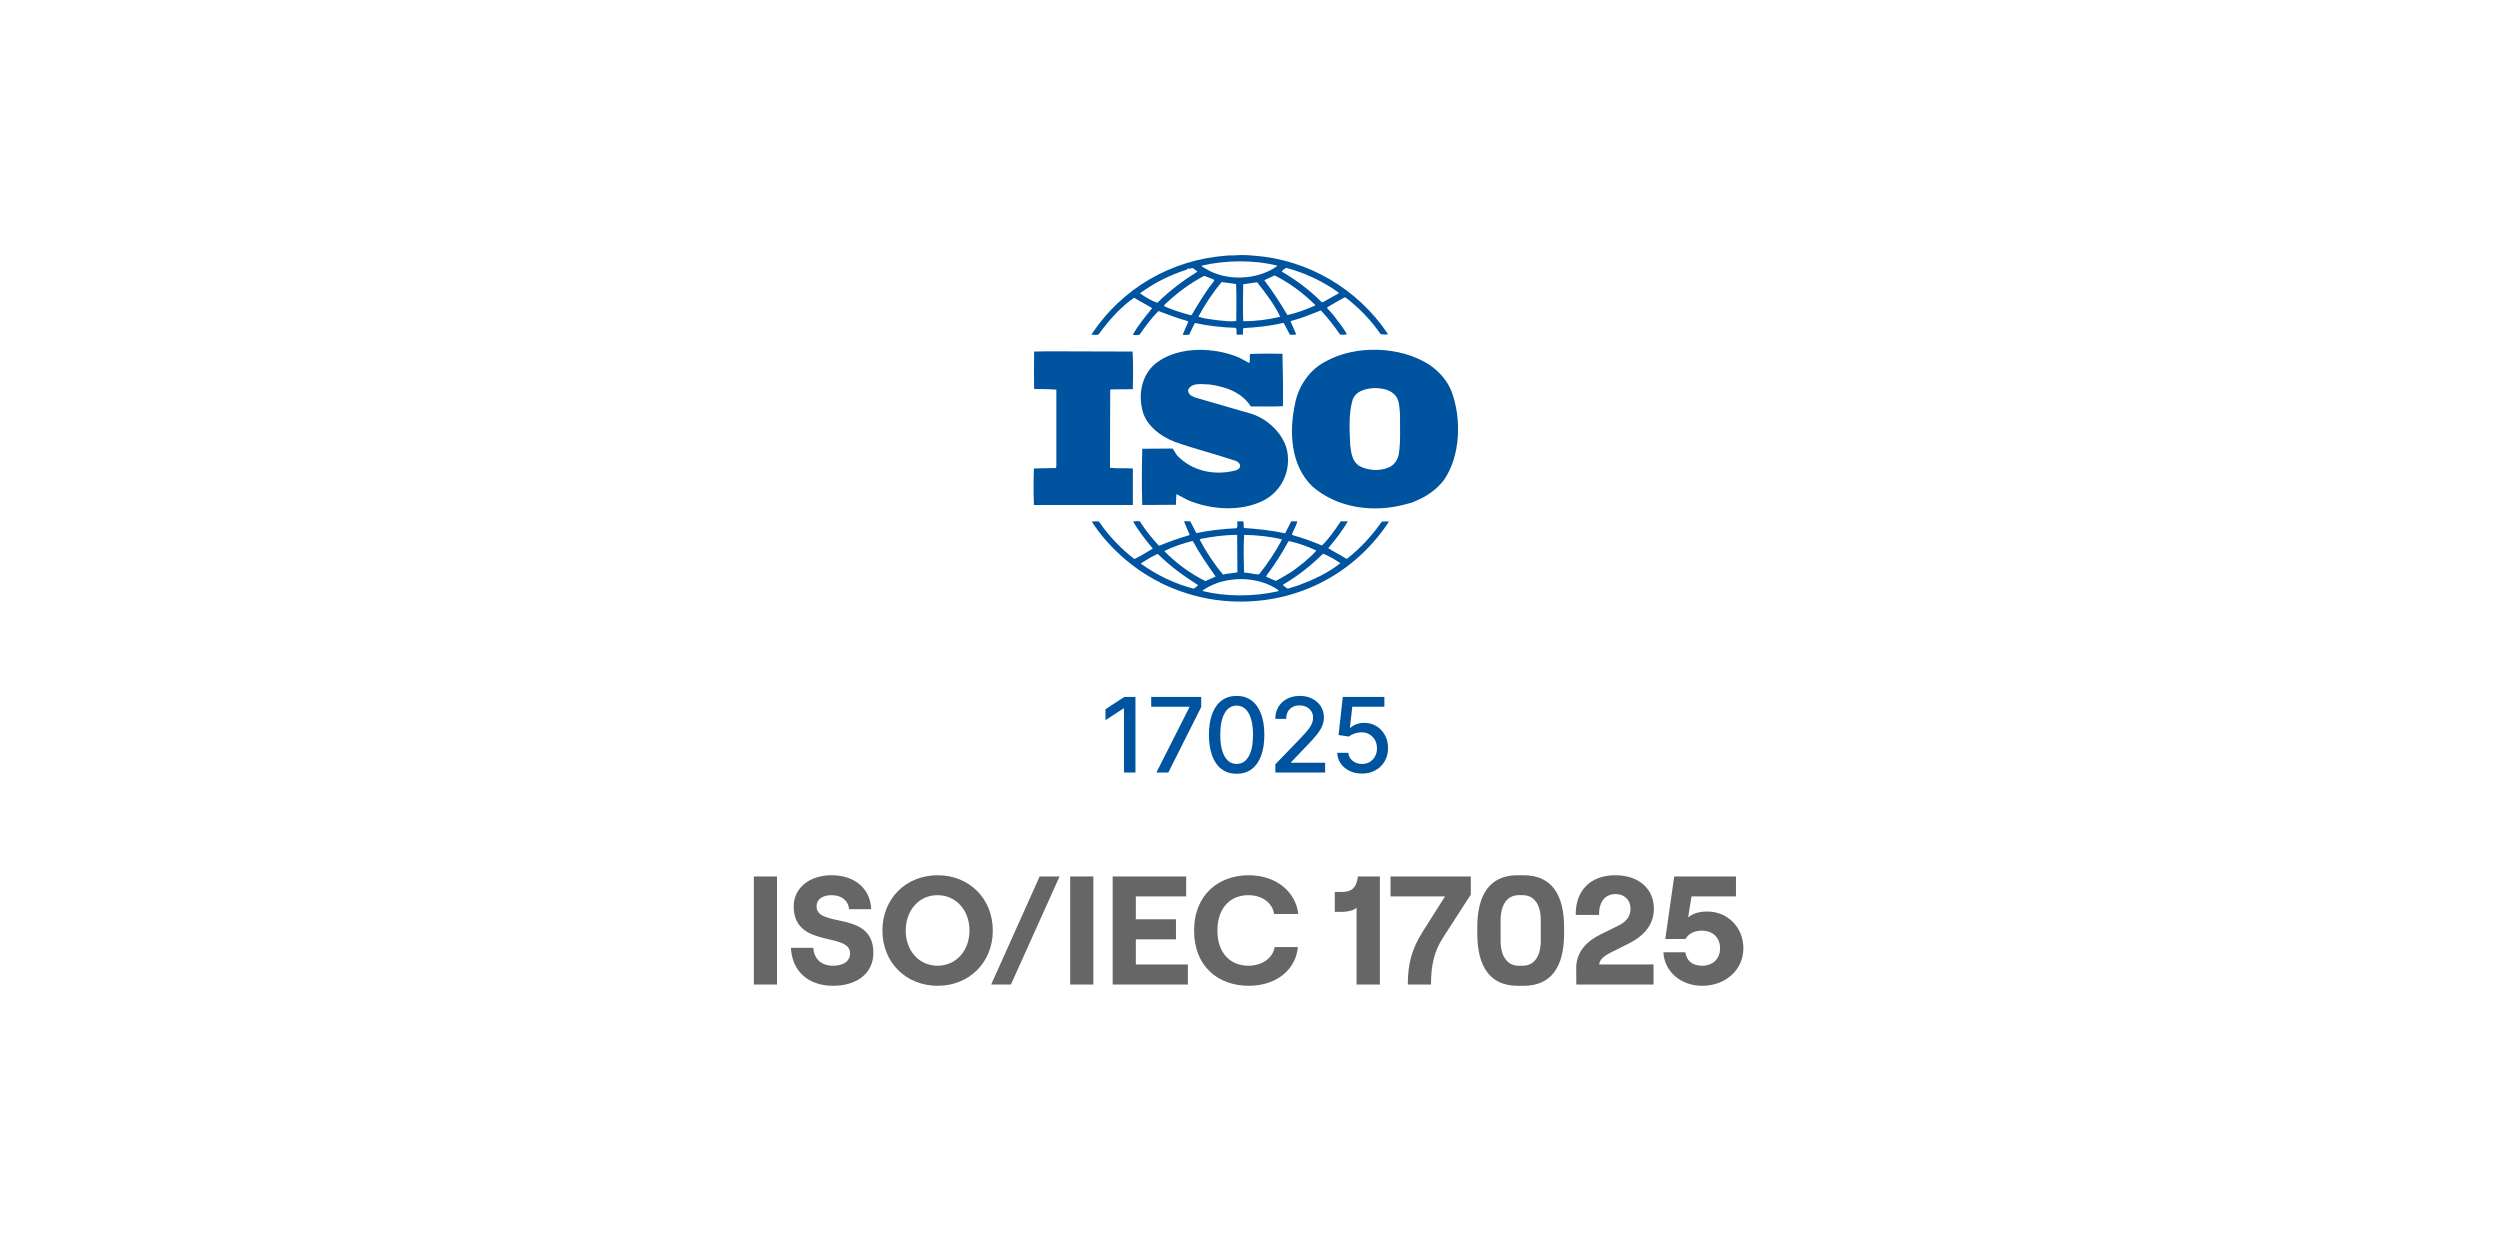 <svg width="246" height="124" viewBox="0 0 246 124" fill="none" xmlns="http://www.w3.org/2000/svg">
<g clip-path="url(#clip0_4715_47045)">
<path d="M142.84 38.537C142.442 37.489 141.626 36.553 140.632 35.878C137.763 34.048 133.391 33.918 130.435 35.572C128.822 36.398 127.763 38.031 127.433 39.714C126.835 42.478 126.989 45.767 129.11 47.839C131.582 50.015 135.18 50.496 138.38 49.602C138.532 49.573 139.014 49.451 139.346 49.274L139.439 49.233C140.433 48.819 141.381 48.143 142.089 47.229C143.722 44.831 143.833 41.238 142.84 38.537ZM137.63 44.744C137.517 45.268 137.166 45.811 136.613 46.008C135.731 46.398 134.539 46.29 133.722 45.834C133.038 45.353 132.95 44.548 132.861 43.786C132.795 42.285 132.687 40.694 133.105 39.321C133.434 38.471 134.339 38.252 135.158 38.188C136.018 38.188 136.856 38.319 137.387 39.016C137.718 39.516 137.698 40.17 137.763 40.759C137.74 41.999 137.851 43.48 137.63 44.744ZM111.473 46.097C110.744 46.052 109.927 46.116 109.222 46.029L109.244 38.382L109.288 38.318L111.473 38.297C111.496 37.055 111.517 35.724 111.45 34.592L103.13 34.569L101.76 34.593C101.738 35.747 101.738 37.096 101.76 38.274C102.511 38.297 103.216 38.274 103.945 38.342V45.748L103.924 46.053L101.738 46.097C101.692 47.295 101.692 48.494 101.738 49.692H111.472L111.473 46.097ZM135.973 51.324C135.047 52.654 133.877 53.94 132.599 54.939C132.553 55.007 132.421 54.981 132.379 54.919C131.825 54.571 131.229 54.287 130.699 53.94C131.406 53.091 132.09 52.241 132.62 51.301H131.933C131.385 52.11 130.809 52.959 130.082 53.675C129.11 53.284 128.227 52.936 127.234 52.672L127.124 52.589C127.278 52.149 127.564 51.736 127.652 51.3H127.056L126.461 52.477C125.16 52.194 123.724 52.04 122.4 51.954C122.333 51.758 122.421 51.475 122.333 51.3H121.759C121.713 51.562 121.825 51.759 121.693 51.977C120.324 52.04 119 52.194 117.721 52.458L117.123 51.3C116.905 51.3 116.659 51.258 116.506 51.323L117.057 52.609L116.991 52.672C116.002 52.96 115.029 53.302 114.078 53.698L113.99 53.653C113.371 52.978 112.774 52.24 112.288 51.499C112.179 51.127 111.737 51.345 111.494 51.301C112.022 52.261 112.73 53.109 113.436 53.982C112.84 54.331 112.246 54.721 111.625 55.007C110.275 53.975 109.098 52.731 108.139 51.325C107.873 51.282 107.699 51.302 107.432 51.325C109.021 53.809 111.494 55.987 114.077 57.272C114.077 57.272 114.077 57.253 114.101 57.253C114.119 57.253 114.163 57.293 114.119 57.316C115.864 58.166 117.72 58.776 119.682 59.038C126.46 59.93 132.928 57.034 136.678 51.325C136.444 51.301 136.207 51.301 135.973 51.324ZM126.77 53.285L126.835 53.241C127.787 53.459 128.69 53.764 129.529 54.177C128.822 54.981 127.917 55.68 127.079 56.268C126.572 56.571 126.063 56.902 125.533 57.161L124.585 56.748L124.65 56.597C125.446 55.53 126.153 54.439 126.77 53.285ZM122.421 52.631C123.68 52.654 124.938 52.785 126.106 53.067L126.13 53.133C125.513 54.308 124.738 55.444 123.901 56.509C123.524 56.553 123.172 56.403 122.797 56.38L122.42 56.335C122.377 55.049 122.354 53.916 122.421 52.631ZM118.162 53.023C119.31 52.805 120.501 52.631 121.737 52.631L121.76 56.316C121.295 56.422 120.788 56.422 120.346 56.534C119.441 55.463 118.691 54.308 118.052 53.109L118.162 53.023ZM114.607 54.2C115.47 53.785 116.373 53.478 117.299 53.24L117.389 53.263C118.027 54.462 118.823 55.594 119.617 56.727C119.311 56.902 118.933 57.007 118.625 57.184C117.133 56.444 115.774 55.456 114.607 54.264L114.607 54.2ZM117.455 57.925C115.601 57.444 113.878 56.617 112.289 55.486V55.418C112.819 55.094 113.35 54.745 113.922 54.503C115.181 55.748 116.483 56.685 117.895 57.576C117.785 57.707 117.609 57.838 117.455 57.925ZM125.644 58.207C123.304 58.711 120.698 58.73 118.36 58.165C118.315 58.056 118.47 58.033 118.536 57.969C120.589 56.639 123.788 56.639 125.799 58.075C125.864 58.207 125.688 58.165 125.644 58.207ZM127.763 57.599L126.726 57.925C126.549 57.838 126.395 57.707 126.239 57.575L126.284 57.509C127.697 56.684 128.976 55.679 130.191 54.481C130.787 54.72 131.362 55.049 131.893 55.418C130.655 56.403 129.22 57.053 127.763 57.599ZM108.096 32.914C108.642 32.155 109.239 31.435 109.883 30.758C110.455 30.213 110.987 29.691 111.606 29.297C112.18 29.667 112.82 29.975 113.371 30.323C112.687 31.168 111.981 32.021 111.473 32.934C111.627 33.002 111.915 32.981 112.136 32.934C112.687 32.129 113.282 31.324 113.991 30.604C114.937 30.954 115.866 31.323 116.838 31.585L116.924 31.672L116.374 32.934C116.618 32.981 116.772 32.958 117.013 32.934C117.212 32.566 117.365 32.153 117.586 31.781C118.868 32.065 120.215 32.217 121.583 32.259C121.759 32.414 121.627 32.739 121.693 32.934H122.289C122.354 32.72 122.267 32.477 122.354 32.283C123.635 32.216 124.981 32.085 126.221 31.78L126.329 31.802L126.925 32.933C127.124 32.933 127.388 32.98 127.543 32.888L126.99 31.628L127.036 31.584C128.049 31.323 129 30.931 129.971 30.539C130.657 31.258 131.296 32.107 131.872 32.932C132.113 32.932 132.356 32.956 132.533 32.888C132.26 32.401 131.942 31.942 131.583 31.516C131.292 31.099 130.967 30.706 130.611 30.343V30.23L132.156 29.338L132.379 29.251C133.723 30.273 134.899 31.5 135.864 32.888C136.129 32.888 136.351 32.979 136.572 32.869C133.611 28.429 128.734 25.572 123.461 25.16L123.438 25.203L123.393 25.16C122.797 25.096 122.066 25.071 121.427 25.135C121.185 25.116 120.898 25.135 120.611 25.16C115.314 25.572 110.436 28.296 107.389 32.935C107.61 32.914 107.874 33.002 108.096 32.914ZM117.258 31L117.169 31.019C116.263 30.782 115.379 30.495 114.541 30.127L114.583 29.996C115.797 28.841 117.077 27.882 118.49 27.143C118.823 27.274 119.154 27.382 119.484 27.537L119.419 27.707C118.579 28.755 117.919 29.885 117.258 31ZM121.649 31.586C121.032 31.673 120.48 31.567 119.86 31.518C119.266 31.431 118.514 31.368 117.919 31.169C118.559 29.976 119.311 28.82 120.215 27.755L121.628 27.948C121.693 29.079 121.649 30.387 121.649 31.586ZM122.332 31.61C122.289 30.451 122.312 29.168 122.332 27.969C122.776 27.905 123.259 27.838 123.702 27.774C124.562 28.861 125.403 29.976 125.977 31.169C124.784 31.459 123.56 31.607 122.332 31.61ZM129.376 30.082C128.513 30.451 127.63 30.8 126.682 31C125.998 29.845 125.248 28.691 124.407 27.575C124.716 27.405 125.093 27.274 125.424 27.1C126.861 27.819 128.25 28.841 129.419 30.014L129.376 30.082ZM126.549 26.357C128.403 26.838 130.147 27.664 131.736 28.797L131.692 28.884L130.171 29.733H130.058C128.89 28.561 127.522 27.537 126.13 26.728C126.174 26.576 126.396 26.466 126.549 26.357ZM125.667 26.139V26.185C123.745 27.575 120.634 27.707 118.604 26.421C118.49 26.334 118.272 26.292 118.248 26.139C120.589 25.597 123.347 25.553 125.667 26.139ZM112.201 28.841C113.593 27.819 115.137 27.056 116.771 26.533C116.838 26.465 116.881 26.401 116.968 26.401V26.445C117.144 26.488 117.277 26.291 117.431 26.42C117.565 26.533 117.721 26.619 117.83 26.727C116.462 27.575 115.115 28.579 113.878 29.797C113.282 29.583 112.732 29.254 112.201 28.884L112.201 28.841ZM121.671 46.267C119.597 46.834 117.344 46.402 115.843 44.831C115.668 44.613 115.556 44.353 115.379 44.136L112.4 44.157C112.353 45.921 112.332 47.948 112.4 49.691L115.71 49.67L115.754 48.624C116.131 48.798 116.506 49.015 116.881 49.211C119.176 50.17 122.131 50.388 124.406 49.211C126.062 48.298 126.946 46.534 126.702 44.635C126.461 42.785 124.694 41.107 122.907 40.651L117.564 39.103L117.169 38.906C116.992 38.755 116.881 38.559 116.924 38.318C117.344 37.601 118.316 37.819 119.045 37.838C120.589 38.056 122.178 38.579 123.084 39.996C124.054 39.996 125.18 40.015 126.238 39.973C126.283 38.187 126.221 36.62 126.195 34.811C125.201 34.788 123.987 34.788 122.995 34.834C122.95 35.093 123.038 35.462 122.927 35.724L121.913 35.179C119.483 34.156 116.084 34.049 113.877 35.639C112.442 36.683 112.002 38.559 112.377 40.214C112.663 41.78 114.163 42.935 115.599 43.478C117.563 44.175 119.615 44.679 121.605 45.353C121.802 45.442 122.067 45.639 122.024 45.879C122.025 46.072 121.825 46.184 121.671 46.267Z" fill="#00539F"/>
<path d="M111.729 68.578V76.018H110.603V69.704H110.56L108.78 70.866V69.791L110.636 68.578H111.729ZM113.788 76.018L117.036 69.595V69.54H113.279V68.578H118.198V69.573L114.961 76.018H113.788ZM121.687 76.141C121.113 76.139 120.623 75.987 120.216 75.687C119.809 75.387 119.498 74.95 119.282 74.376C119.067 73.802 118.959 73.11 118.959 72.301C118.959 71.495 119.067 70.806 119.282 70.234C119.5 69.663 119.813 69.227 120.22 68.926C120.629 68.626 121.118 68.476 121.687 68.476C122.256 68.476 122.744 68.627 123.151 68.93C123.558 69.23 123.869 69.666 124.085 70.238C124.303 70.807 124.412 71.495 124.412 72.301C124.412 73.113 124.304 73.805 124.089 74.379C123.873 74.951 123.562 75.388 123.155 75.691C122.748 75.991 122.259 76.141 121.687 76.141ZM121.687 75.171C122.191 75.171 122.585 74.925 122.868 74.434C123.154 73.942 123.297 73.231 123.297 72.301C123.297 71.684 123.231 71.162 123.1 70.736C122.972 70.307 122.787 69.982 122.545 69.762C122.305 69.539 122.019 69.428 121.687 69.428C121.186 69.428 120.792 69.675 120.507 70.169C120.221 70.663 120.077 71.374 120.074 72.301C120.074 72.921 120.139 73.446 120.267 73.874C120.398 74.3 120.583 74.624 120.823 74.844C121.062 75.062 121.351 75.171 121.687 75.171ZM125.496 76.018V75.204L128.014 72.596C128.282 72.312 128.504 72.064 128.678 71.851C128.855 71.635 128.987 71.431 129.074 71.237C129.161 71.043 129.205 70.837 129.205 70.619C129.205 70.372 129.147 70.159 129.031 69.98C128.914 69.798 128.756 69.659 128.555 69.562C128.354 69.463 128.127 69.413 127.875 69.413C127.609 69.413 127.377 69.468 127.178 69.577C126.979 69.686 126.827 69.839 126.72 70.038C126.614 70.237 126.56 70.469 126.56 70.736H125.489C125.489 70.283 125.593 69.887 125.801 69.548C126.009 69.209 126.295 68.946 126.658 68.759C127.022 68.57 127.435 68.476 127.897 68.476C128.365 68.476 128.776 68.569 129.132 68.756C129.491 68.94 129.771 69.192 129.972 69.511C130.173 69.829 130.273 70.187 130.273 70.587C130.273 70.863 130.221 71.133 130.117 71.397C130.015 71.661 129.837 71.955 129.583 72.279C129.329 72.602 128.975 72.993 128.522 73.453L127.044 75V75.055H130.393V76.018H125.496ZM134.021 76.119C133.566 76.119 133.156 76.032 132.793 75.858C132.432 75.681 132.144 75.439 131.928 75.131C131.713 74.824 131.598 74.472 131.583 74.078H132.673C132.7 74.397 132.842 74.66 133.098 74.866C133.355 75.072 133.663 75.175 134.021 75.175C134.307 75.175 134.56 75.109 134.78 74.979C135.003 74.845 135.177 74.663 135.303 74.43C135.432 74.198 135.496 73.932 135.496 73.635C135.496 73.332 135.43 73.062 135.3 72.824C135.169 72.587 134.989 72.4 134.758 72.265C134.531 72.129 134.269 72.06 133.974 72.058C133.749 72.058 133.522 72.097 133.294 72.174C133.067 72.252 132.883 72.353 132.742 72.479L131.714 72.327L132.132 68.578H136.222V69.54H133.066L132.829 71.622H132.873C133.018 71.481 133.211 71.364 133.451 71.269C133.693 71.175 133.952 71.128 134.228 71.128C134.681 71.128 135.084 71.236 135.438 71.451C135.794 71.667 136.073 71.961 136.277 72.334C136.483 72.704 136.585 73.131 136.582 73.613C136.585 74.095 136.476 74.525 136.255 74.902C136.037 75.28 135.734 75.578 135.347 75.796C134.962 76.011 134.52 76.119 134.021 76.119Z" fill="#00539F"/>
<path d="M74.177 96.881V86.246H76.456V96.881H74.177ZM81.973 97.002C79.497 97.002 77.932 95.529 77.826 93.265H80.029C80.105 94.344 80.788 95.027 81.973 95.027C82.976 95.027 83.645 94.602 83.645 93.797C83.645 91.685 78.099 93.356 78.099 89.178C78.099 87.37 79.664 86.124 81.822 86.124C84.116 86.124 85.65 87.446 85.726 89.466H83.553C83.478 88.631 82.824 88.084 81.822 88.084C80.925 88.084 80.348 88.509 80.348 89.178C80.348 91.381 85.939 89.512 85.939 93.766C85.939 95.757 84.344 97.002 81.973 97.002ZM92.268 97.002C89.138 97.002 86.829 94.693 86.829 91.563C86.829 88.433 89.138 86.124 92.268 86.124C95.383 86.124 97.692 88.433 97.692 91.563C97.692 94.693 95.383 97.002 92.268 97.002ZM92.253 95.027C94.076 95.027 95.398 93.553 95.398 91.563C95.398 89.573 94.076 88.084 92.253 88.084C90.43 88.084 89.123 89.573 89.123 91.563C89.123 93.553 90.43 95.027 92.253 95.027ZM97.529 96.881L102.3 86.246H104.26L99.474 96.881H97.529ZM105.306 96.881V86.246H107.585V96.881H105.306ZM109.487 96.881V86.246H116.719V88.205H111.766V90.454H115.716V92.429H111.766V94.906H116.886V96.881H109.487ZM122.877 97.002C119.93 97.002 117.499 95.149 117.499 91.578C117.499 87.978 119.975 86.124 122.877 86.124C125.506 86.124 127.481 87.674 127.754 89.938H125.369C125.217 88.828 124.169 88.084 122.832 88.084C121.115 88.084 119.793 89.284 119.793 91.563C119.793 93.842 121.115 95.027 122.847 95.027C124.184 95.027 125.247 94.283 125.43 93.189H127.709C127.511 95.453 125.551 97.002 122.877 97.002ZM135.779 86.246V96.881H133.485V89.299C133.288 89.588 132.558 89.725 132.103 89.725H131.343V87.765H132.057C132.953 87.765 133.47 87.415 133.622 86.246H135.779ZM138.529 96.881C138.529 94.906 138.879 93.432 140.018 91.639L142.191 88.205H136.828V86.246H144.728V88.023L141.993 92.262C141.082 93.69 140.824 94.997 140.808 96.881H138.529ZM149.317 97.002C146.658 97.002 145.366 95.149 145.366 91.897V91.214C145.366 87.962 146.658 86.124 149.317 86.124H149.939C152.629 86.124 153.905 87.978 153.905 91.214V91.897C153.905 95.149 152.629 97.002 149.939 97.002H149.317ZM149.848 95.027C150.866 95.027 151.611 94.222 151.611 92.581V90.53C151.611 88.889 150.866 88.084 149.848 88.084H149.438C148.42 88.084 147.66 88.889 147.66 90.53V92.581C147.66 94.222 148.42 95.027 149.438 95.027H149.848ZM155.051 90.029C155.021 87.598 156.525 86.124 158.956 86.124C161.174 86.124 162.739 87.385 162.739 89.421C162.739 90.879 161.903 92.049 160.186 92.885L158.515 93.721C157.983 93.979 157.361 94.419 157.361 94.906H162.709V96.881H155.112L155.097 95.301C155.081 93.69 156.13 92.612 157.497 91.943L159.229 91.092C160.019 90.712 160.445 90.181 160.445 89.421C160.445 88.616 159.898 87.978 158.971 87.978C157.892 87.978 157.33 88.798 157.345 90.029H155.051ZM167.493 97.002C165.381 97.002 163.77 95.589 163.679 93.705H165.837C165.958 94.556 166.551 95.027 167.493 95.027C168.541 95.027 169.255 94.359 169.255 93.31C169.255 92.262 168.541 91.578 167.478 91.578C166.703 91.578 166.171 91.852 165.852 92.399H163.862L164.743 86.246H170.82V88.205H166.445L166.11 90.272C166.52 89.938 167.083 89.694 168.009 89.694C170 89.694 171.549 91.259 171.549 93.31C171.549 95.453 169.772 97.002 167.493 97.002Z" fill="#666666"/>
</g>
<defs>
<clipPath id="clip0_4715_47045">
<rect width="246" height="124" rx="3.805" fill="white"/>
</clipPath>
</defs>
</svg>

